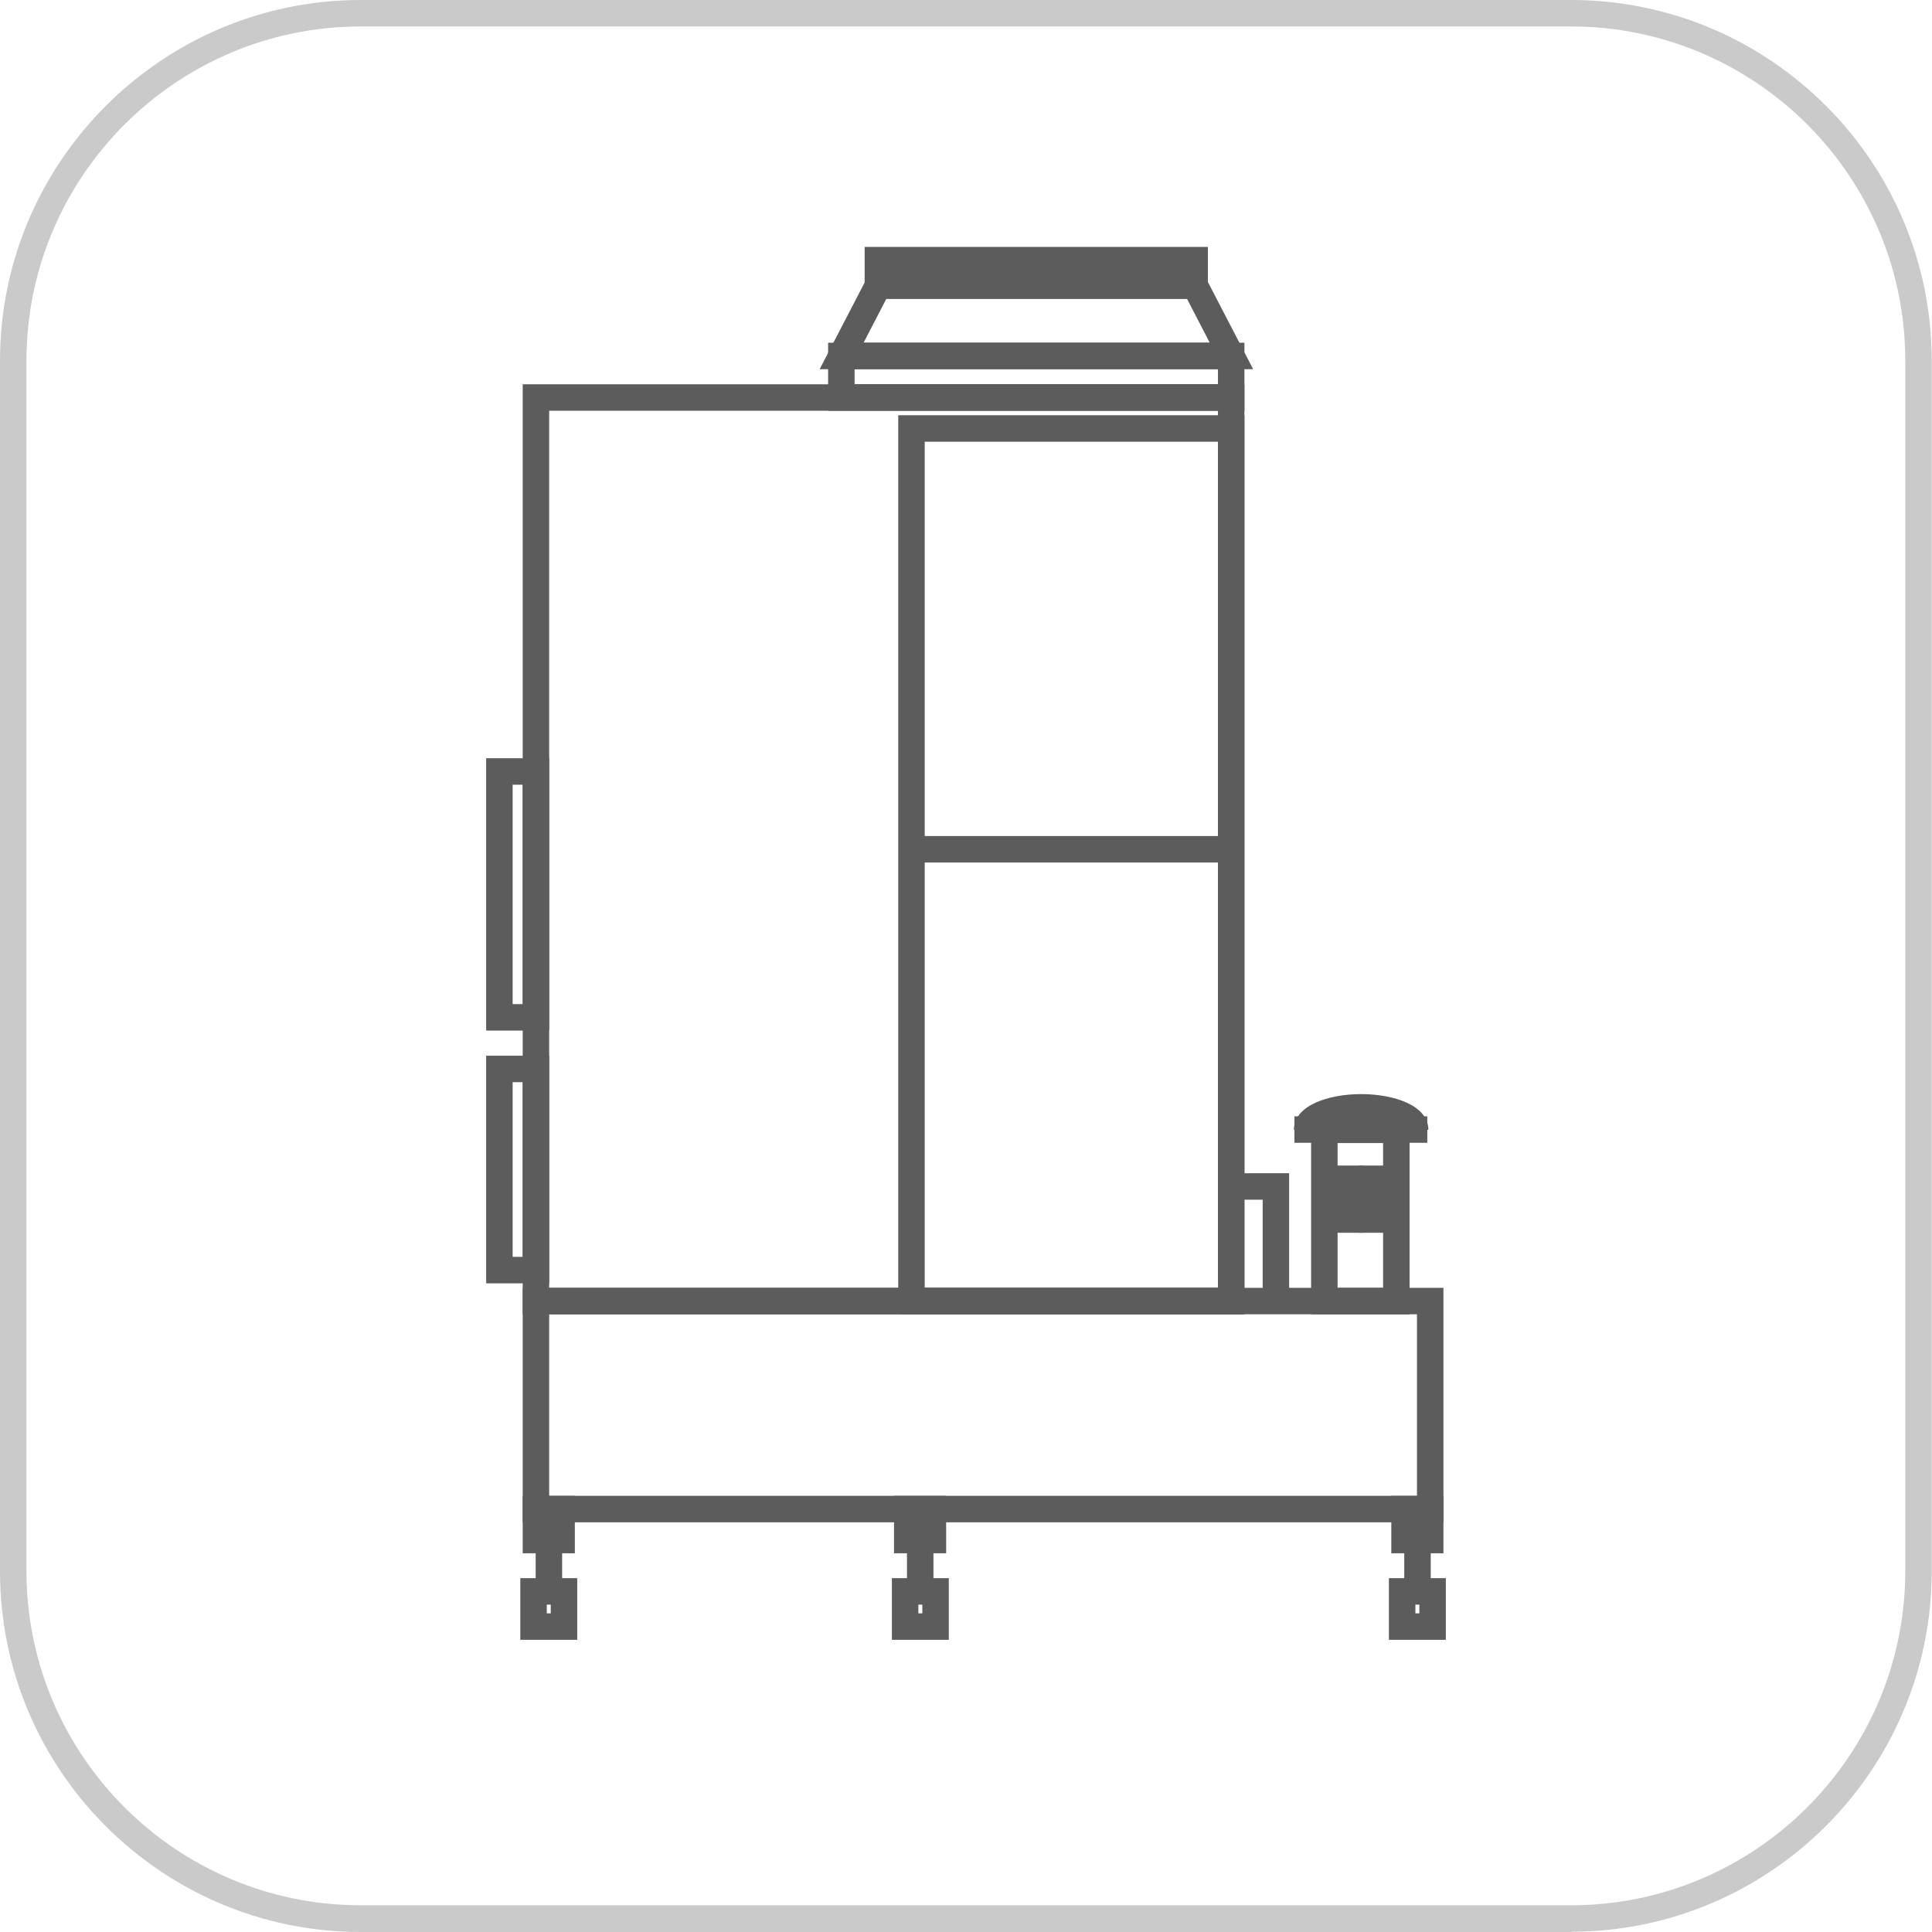 <?xml version="1.0" encoding="UTF-8"?>
<svg id="_图层_2" data-name="图层 2" xmlns="http://www.w3.org/2000/svg" viewBox="0 0 73 73">
  <defs>
    <style>
      .cls-1 {
        fill: #5c5c5c;
      }

      .cls-1, .cls-2 {
        stroke-width: 0px;
      }

      .cls-2 {
        fill: #cacaca;
      }
    </style>
  </defs>
  <g id="_图层_1-2" data-name="图层 1">
    <path class="cls-2" d="m59.37,73H13.63c-7.52,0-13.63-6.12-13.63-13.63V13.63C0,6.12,6.12,0,13.63,0h45.73c7.52,0,13.63,6.12,13.63,13.63v45.73c0,7.52-6.12,13.63-13.63,13.63ZM13.63,1C6.67,1,1,6.67,1,13.63v45.73c0,6.97,5.67,12.63,12.63,12.63h45.73c6.97,0,12.63-5.67,12.63-12.63V13.63c0-6.97-5.67-12.63-12.63-12.63H13.63Z"/>
    <g>
      <path class="cls-1" d="m47.02,49.66h-27.27V14.52h27.27v35.14Zm-26.27-1h25.27V15.52h-25.27v33.14Z"/>
      <path class="cls-1" d="m47.02,49.66h-13.08V15.69h13.08v33.97Zm-12.08-1h11.08v-31.97h-11.08v31.97Z"/>
      <path class="cls-1" d="m54.54,57.52H19.75v-8.86h34.79v8.86Zm-33.79-1h32.79v-6.86H20.75v6.86Z"/>
      <path class="cls-1" d="m47.02,15.52h-15.73v-2.57h15.73v2.57Zm-14.73-1h13.73v-.57h-13.73v.57Z"/>
      <path class="cls-1" d="m47.35,13.95h-16.38l1.9-3.66h12.58l1.9,3.66Zm-14.73-1h13.09l-.86-1.66h-11.36l-.86,1.66Z"/>
      <rect class="cls-1" x="32.67" y="9.33" width="12.97" height="1.96"/>
      <rect class="cls-1" x="34.45" y="31.59" width="12.08" height="1"/>
      <path class="cls-1" d="m20.75,38.94h-2.38v-10.29h2.38v10.29Zm-1.38-1h.38v-8.29h-.38v8.29Z"/>
      <path class="cls-1" d="m20.75,48.49h-2.38v-8.6h2.38v8.6Zm-1.38-1h.38v-6.6h-.38v6.6Z"/>
      <polygon class="cls-1" points="48.71 49.16 47.71 49.16 47.71 45.33 46.52 45.33 46.52 44.33 48.71 44.33 48.71 49.16"/>
      <path class="cls-1" d="m53.26,49.66h-3.72v-7.47h3.72v7.47Zm-2.72-1h1.72v-5.47h-1.72v5.47Z"/>
      <rect class="cls-1" x="48.91" y="42.18" width="5.02" height="1"/>
      <path class="cls-1" d="m49.88,42.74l-.99-.05c0-.93,1.32-1.35,2.54-1.35s2.54.42,2.54,1.35h-1c-.06-.07-.6-.35-1.54-.35s-1.48.28-1.55.4Z"/>
      <g>
        <rect class="cls-1" x="50.5" y="44.04" width="1" height="2.54"/>
        <rect class="cls-1" x="51.35" y="44.04" width="1" height="2.54"/>
      </g>
      <rect class="cls-1" x="19.75" y="56.52" width="1.97" height="2.17"/>
      <rect class="cls-1" x="33.78" y="56.52" width="1.97" height="2.17"/>
      <rect class="cls-1" x="52.57" y="56.52" width="1.97" height="2.17"/>
      <g>
        <path class="cls-1" d="m21.81,61.96h-2.15v-2.33h2.15v2.33Zm-1.15-1h.15v-.33h-.15v.33Z"/>
        <rect class="cls-1" x="20.24" y="58.19" width="1" height="1.94"/>
      </g>
      <g>
        <path class="cls-1" d="m35.85,61.96h-2.15v-2.33h2.15v2.33Zm-1.15-1h.15v-.33h-.15v.33Z"/>
        <rect class="cls-1" x="34.27" y="58.19" width="1" height="1.94"/>
      </g>
      <g>
        <path class="cls-1" d="m54.63,61.96h-2.15v-2.33h2.15v2.33Zm-1.15-1h.15v-.33h-.15v.33Z"/>
        <rect class="cls-1" x="53.06" y="58.19" width="1" height="1.94"/>
      </g>
    </g>
  </g>
</svg>